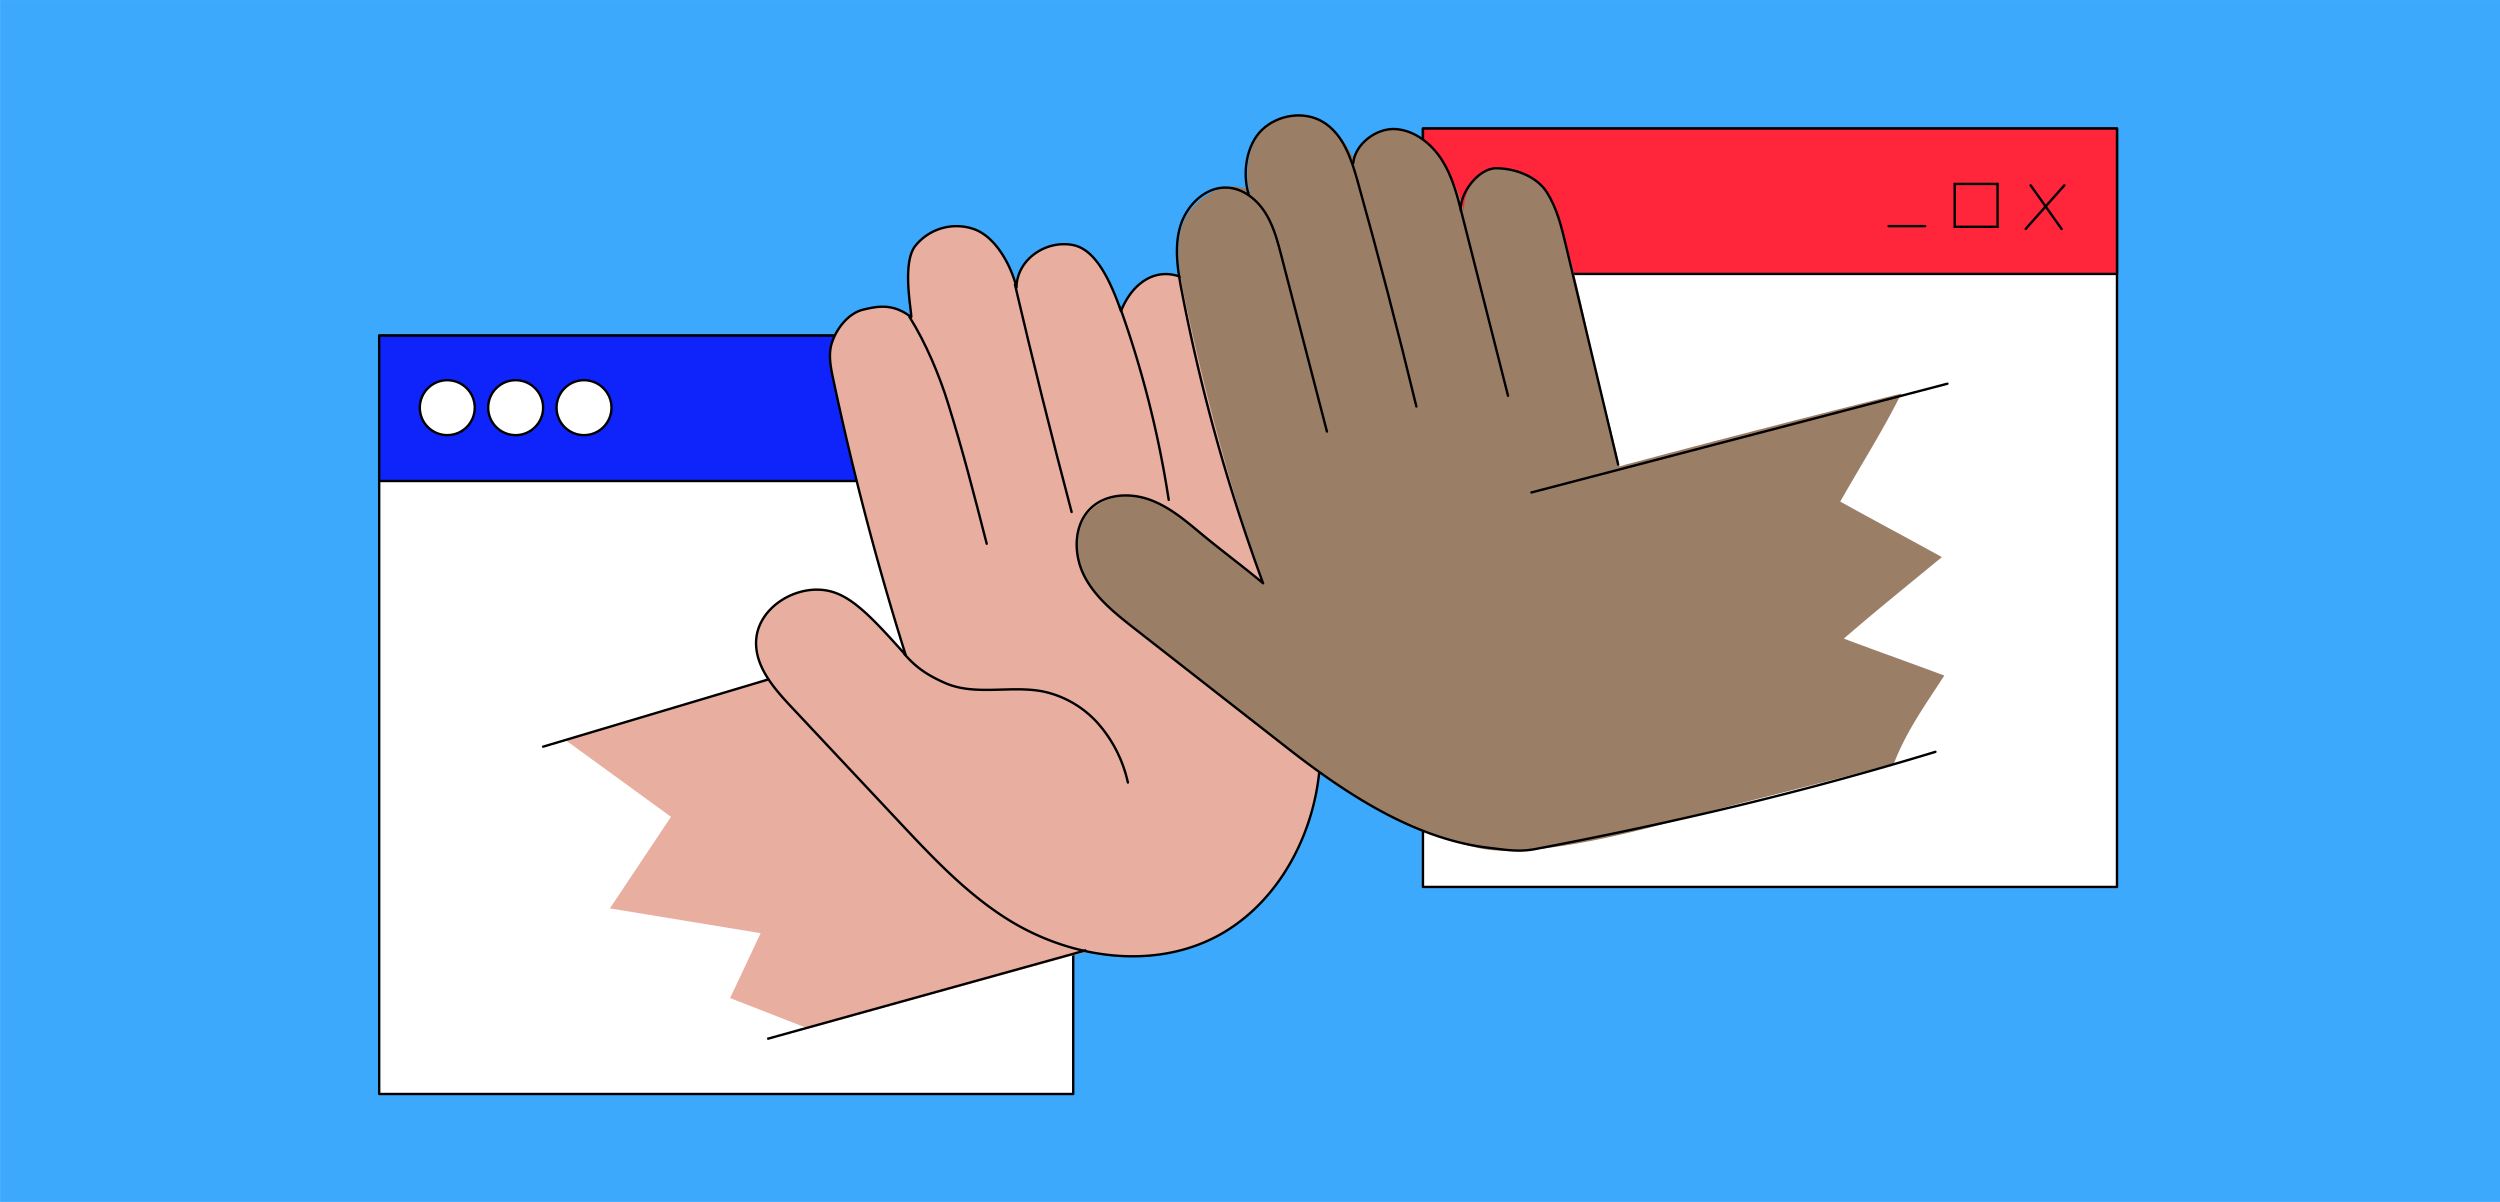 <?xml version="1.0" encoding="UTF-8"?> <svg xmlns="http://www.w3.org/2000/svg" xmlns:xlink="http://www.w3.org/1999/xlink" viewBox="0 0 1040 500"><defs><style>.cls-1,.cls-11,.cls-12,.cls-8{fill:none;}.cls-2{clip-path:url(#clip-path);}.cls-3{fill:#3ca9fc;}.cls-4{fill:#fff;}.cls-11,.cls-12,.cls-4,.cls-5,.cls-7,.cls-8,.cls-9{stroke:#000;}.cls-11,.cls-4,.cls-5,.cls-7,.cls-8,.cls-9{stroke-linecap:round;}.cls-4,.cls-5,.cls-7,.cls-8,.cls-9{stroke-linejoin:round;}.cls-5{fill:#0f24fb;}.cls-6,.cls-7{fill:#e8afa1;}.cls-9{fill:#ff263b;}.cls-10{fill:#9b7e66;}.cls-11,.cls-12{stroke-miterlimit:10;}</style><clipPath id="clip-path"><rect class="cls-1" x="0.03" y="0.01" width="1040" height="500"></rect></clipPath></defs><g id="Ebene_2" data-name="Ebene 2"><g class="cls-2"><rect class="cls-3" x="-10.84" y="-7.62" width="1061.58" height="512.37"></rect><rect class="cls-4" x="157.74" y="139.61" width="288.72" height="315.5"></rect><rect class="cls-5" x="157.74" y="139.61" width="288.72" height="60.49"></rect><circle class="cls-4" cx="186.07" cy="169.59" r="11.43"></circle><circle class="cls-4" cx="242.95" cy="169.59" r="11.43"></circle><circle class="cls-4" cx="214.51" cy="169.59" r="11.43"></circle><polygon class="cls-6" points="235.46 308.05 279.12 339.8 253.72 377.89 316.42 388.21 303.72 415.2 336.27 427.9 462.47 392.98 344.2 275.5 235.46 308.05"></polygon><path class="cls-7" d="M542.29,255.17a575.06,575.06,0,0,0-36-121.09c-3.22-7.63-7.33-15.91-15.08-18.86-11.08-4.21-20.54,3.16-24.87,14.2-5.56-16-11.77-25.82-19.87-27.46-11.37-2.29-23.52,6.05-23.6,17.65-2.15-8.88-8.26-20.4-16.92-24a22,22,0,0,0-25.27,6.78c-5.68,7.47-1.22,28.15-1.62,29.54-7.51-5.75-13.68-4.62-19.93-3.13s-11.26,8-13.15,14.1c-1.42,4.64-.45,9.65.55,14.41q12.35,58.29,30.24,115.22c-13.39-15-21.89-24.11-31.22-26.52-13.64-3.53-30.28,6.42-31,20.5-.53,10.65,7.25,19.68,14.54,27.45l45.21,48.2c13.9,14.81,28,29.79,45.25,40.5,26,16.15,60.48,21.09,87.36,6.47,22-12,36.21-35.5,40.77-60.11S546.75,279.8,542.29,255.17Z"></path><path class="cls-8" d="M422.22,118.38q11.11,47.46,23.57,94.61"></path><path class="cls-8" d="M378.31,131.78c6.81,10.78,12.53,24.52,16.08,36,6.35,20.46,10.76,37.66,16.08,58.41"></path><path class="cls-8" d="M465.87,127.71a429.85,429.85,0,0,1,20.31,80.21"></path><path class="cls-8" d="M376.11,271.92c4.94,5.84,9.94,9.06,16.93,12.16,12.61,5.6,27.43.89,41,3.6a42.39,42.39,0,0,1,23.08,13.66,55.13,55.13,0,0,1,12.08,24.18"></path><line class="cls-8" x1="319.6" y1="282.65" x2="225.94" y2="310.61"></line><rect class="cls-4" x="591.95" y="53.46" width="288.72" height="315.5"></rect><rect class="cls-9" x="591.95" y="53.46" width="288.72" height="60.49"></rect><path class="cls-10" d="M787.86,317.62c-29.74,8.29-57.5,14.54-87.24,22.83-26.45,7.37-65.62,16.63-85.15,12.42-27.17-5.85-48.63-18.35-70.93-34.94S500.09,284,479.38,267.15c-9.5-7.73-21.06-14.86-27.06-25.53s-6.2-24.58,4-31.4c14.29-9.57,29.6.41,39.65,8.27s18.9,15.91,29,23.79a1107.64,1107.64,0,0,1-32.25-118.72c-2.24-10.52-4.26-21.84-.06-31.74s18.77-18.3,27.64-12.21a8.2,8.2,0,0,1-1.32-4.72c-.37-7.29,1.24-14.91,5.76-20.63s13.21-7.83,20.27-6c8.83,2.34,14.72,10.44,18.67,18.67.34-8,8.78-14,16.75-13.47s14.89,6.15,19,13,8,13.61,9.61,21.43c-.32-11.06,8-20.86,18.57-17.59,10.29,3.18,16.53,4.41,22.41,25.32,4.79,17,8.7,34.25,12.29,51.55,3.18,15.32,8.21,31.48,11.39,46.8q58.49-15.62,117.24-30.26c-7.46,15.09-16.27,28.86-25.39,44.94,14.63,8.15,26.19,14.21,42.27,23.1-13.32,11-27.74,22.58-40.78,33.92,14.66,5.5,29.11,10.62,41.79,15.36C800.49,293.9,793.07,304.18,787.86,317.62Z"></path><line class="cls-8" x1="637.09" y1="204.86" x2="810.12" y2="159.62"></line><path class="cls-8" d="M607.77,87.73c-.93-6.53,6.89-17.8,14.72-17.74s16.78,3.38,21,10,6.09,14.38,7.9,22q10.89,45.61,21.76,91.24"></path><path class="cls-8" d="M562.94,67.88c.7-8,9.75-14.79,17.77-14.18s14.95,6.23,19.22,13,6.31,14.74,8.28,22.53q9.57,37.71,19.13,75.41"></path><path class="cls-8" d="M519.5,81c-2.8-8.72-1.12-20.67,5.5-27s17.52-8,25.38-3.26c8.44,5.07,11.81,15.42,14.46,24.9q13,46.5,24.37,93.44"></path><path class="cls-8" d="M552,179.51l-18.93-73c-1.63-6.27-3.31-12.66-6.8-18.13s-9.15-9.94-15.62-10.32c-9.18-.55-17.14,7.42-19.7,16.25s-1,18.29.75,27.32a775.46,775.46,0,0,0,33.74,121c-8.31-7-18-14.11-26.3-21.06-6.49-5.44-13.17-11-21.16-13.8s-17.7-2.32-23.95,3.39c-7.54,6.91-7.61,19.29-3,28.39s13,15.7,21,22l63.11,49.31c24.72,19.32,53.25,38.23,84.41,41.85,7,.82,12.19,1.81,19.1.5,56.88-10.8,111.09-23.55,166.47-40.45"></path><rect class="cls-11" x="813.15" y="76.51" width="17.84" height="17.84"></rect><line class="cls-11" x1="800.87" y1="94.06" x2="785.66" y2="94.06"></line><line class="cls-11" x1="844.74" y1="77.09" x2="857.61" y2="95.23"></line><line class="cls-11" x1="842.69" y1="95.23" x2="858.78" y2="77.09"></line><line class="cls-12" x1="451.89" y1="395.28" x2="319.16" y2="432.18"></line></g></g></svg> 